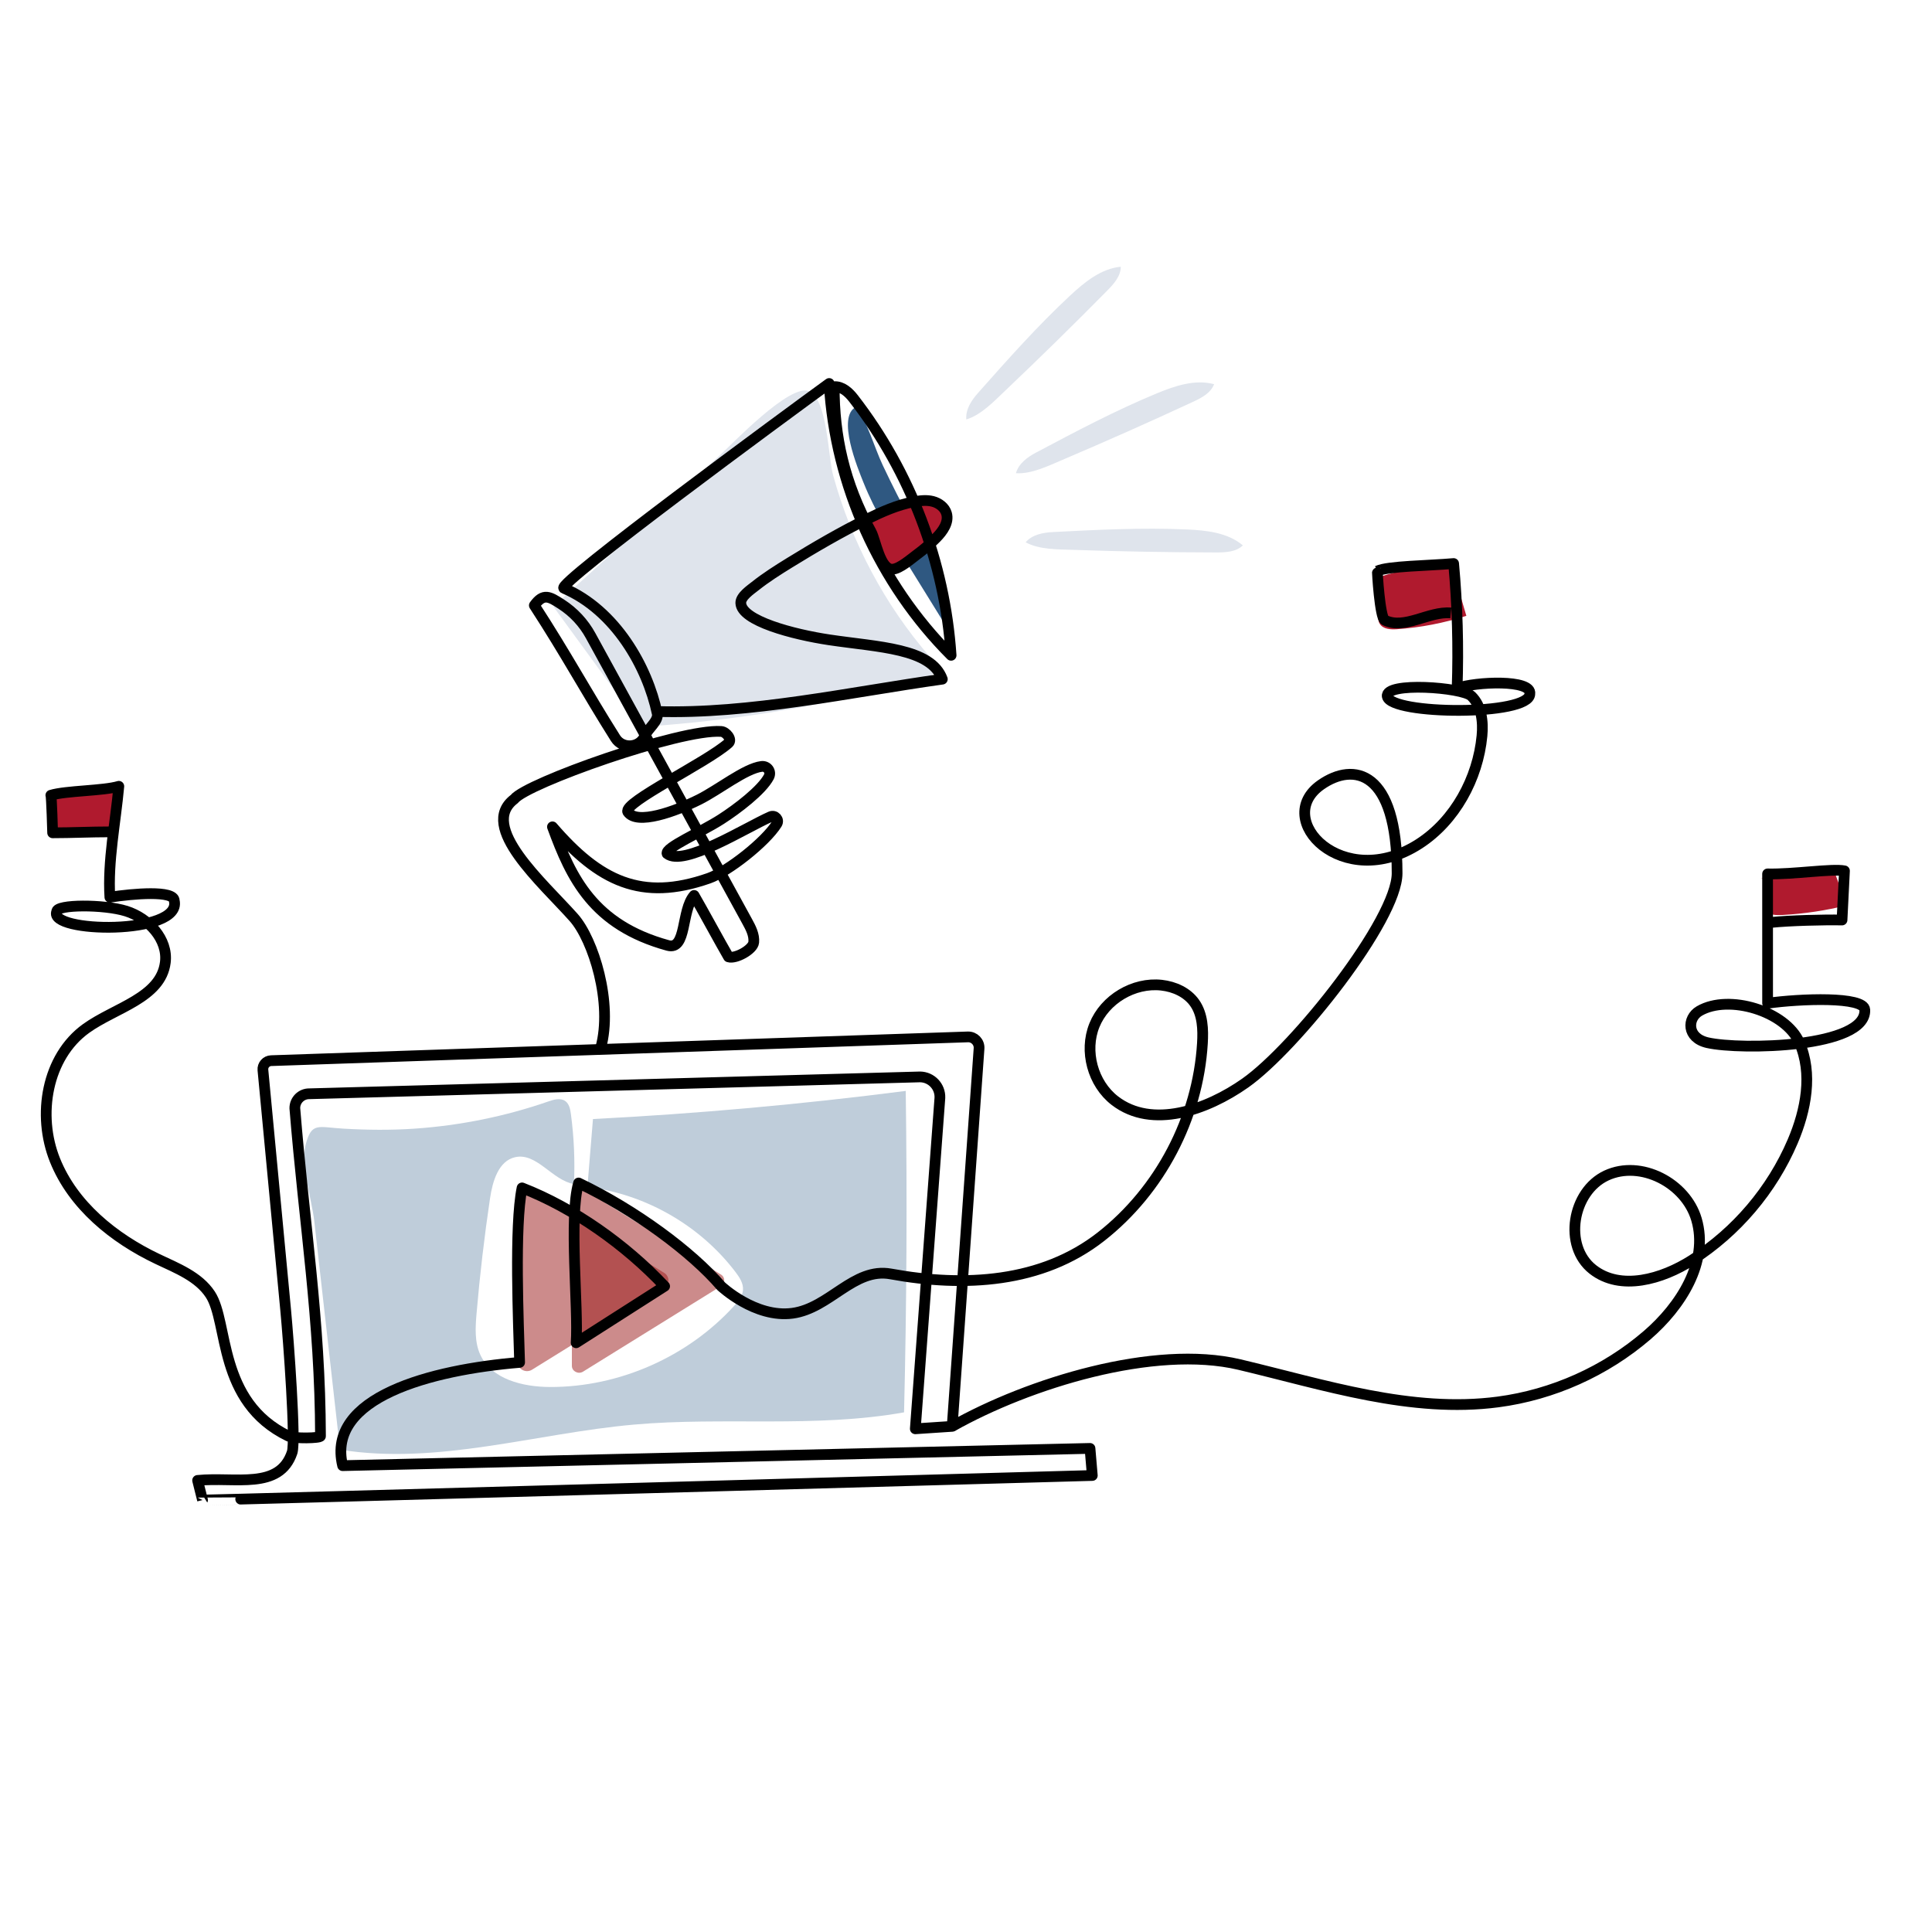 <?xml version="1.0" encoding="UTF-8"?>
<svg xmlns="http://www.w3.org/2000/svg" id="Ebene_1" data-name="Ebene 1" viewBox="0 0 1080 1080">
  <defs>
    <style>
      .cls-1 {
        fill: #2f5881;
      }

      .cls-2 {
        fill: #bfcdda;
      }

      .cls-3 {
        fill: #b01a2e;
      }

      .cls-4 {
        fill: #dfe4ec;
      }

      .cls-5, .cls-6 {
        fill: none;
        stroke: #000;
        stroke-linejoin: round;
        stroke-width: 6px;
      }

      .cls-7 {
        fill: #9a1919;
        opacity: .5;
      }

      .cls-6 {
        stroke-linecap: round;
      }
    </style>
  </defs>
  <path class="cls-7" d="m319.68,667.94v95.56c0,3.07,3.56,4.92,6.26,3.25l77.07-47.78c2.46-1.53,2.46-4.97,0-6.5l-77.07-47.78c-2.7-1.67-6.26.18-6.26,3.25Z"></path>
  <path class="cls-7" d="m289.41,669.94v91.56c0,3.94,4.57,6.3,8.02,4.16l73.84-45.78c3.16-1.96,3.16-6.37,0-8.33l-73.84-45.78c-3.46-2.14-8.02.23-8.02,4.16Z"></path>
  <path class="cls-4" d="m401.98,254.9c-30.88,28.06-61.77,56.12-92.65,84.18,13.95,19.09,27.9,38.19,41.85,57.28,2.3,3.15,4.77,6.44,8.32,8.05,3.46,1.57,7.44,1.32,11.22,1.02,48.59-3.93,96.82-12.38,143.86-25.2,3.79-1.03,8.36-3.06,8.41-6.99.02-2.26-1.56-4.16-3.04-5.87-25.41-29.27-43.99-64.37-54.24-101.73-2.84-10.37-3.16-43.01-13.67-46.99-10.85-4.11-42.79,29.64-50.06,36.24Z"></path>
  <path class="cls-1" d="m482.75,269.88c6.4,15.96,15.49,30.68,24.54,45.31,6.57,10.62,13.14,21.24,19.71,31.85,2.63-19.23-7.8-37.51-17.09-54.55-5.8-10.65-11.29-21.47-16.46-32.44-4.83-10.25-8.31-23.68-14.91-32.61-10.97,5.57.92,34.23,4.21,42.45Z"></path>
  <path class="cls-3" d="m770.37,323.39c-.02,6.63-.05,13.27-.07,19.9,0,1.87.02,3.85,1,5.44,1.86,3.02,6.11,3.24,9.66,2.99,13.15-.92,26.19-3.43,38.74-7.46-2.67-9.11-5.34-18.21-8.01-27.32-14.76-.8-29.68,1.49-43.52,6.7"></path>
  <path class="cls-3" d="m986.39,490.83c-.02,4.84-.04,9.67-.07,14.51,0,1.36.02,2.81.93,3.97,1.74,2.21,5.71,2.36,9.02,2.18,12.29-.67,24.47-2.5,36.2-5.44-2.5-6.64-4.99-13.28-7.49-19.92-13.79-.59-27.74,1.09-40.67,4.88"></path>
  <path class="cls-3" d="m28.4,444.67c-.02,4.84-.04,9.67-.07,14.51,0,1.36.02,2.81.93,3.97,1.74,2.21,5.71,2.36,9.02,2.18,12.29-.67,14.42,1.17,26.14-1.77-2.5-6.64,5.06-16.95,2.57-23.59-13.79-.59-27.74,1.09-40.67,4.88"></path>
  <path class="cls-3" d="m492.68,311.29c.33.91.67,1.83,1.03,2.74.19.49.4,1.01.81,1.34.46.37,1.08.45,1.66.46,4.29.12,8.23-2.24,11.71-4.74,5.63-4.05,10.84-8.68,15.5-13.81,2.04-2.24,4.04-4.7,4.67-7.66s-.56-6.52-3.37-7.64c-1.32-.52-2.79-.46-4.21-.34-7.63.62-15.17,2.46-22.24,5.41-2.1.88-4.16,1.87-6.33,2.57-.96.31-4.53.5-4.99,1.31-1.39,2.5,1.44,7.67,2.25,10.04,1.17,3.46,2.25,6.88,3.49,10.32Z"></path>
  <path class="cls-4" d="m546.78,219.59c16.56-18.66,33.15-37.36,51.42-54.36,8.11-7.54,17.31-15.09,28.33-16.12-.02,5.33-4,9.71-7.74,13.5-18.64,18.89-37.59,37.48-56.84,55.75-6.25,5.93-13.53,13.67-21.78,16.11-.47-5.67,2.9-10.69,6.62-14.88Z"></path>
  <path class="cls-4" d="m579.33,252.9c22.04-11.69,44.13-23.4,67.18-32.94,10.23-4.23,21.49-8.08,32.18-5.19-1.88,4.99-7.14,7.7-11.98,9.94-24.07,11.18-48.33,21.96-72.75,32.34-7.93,3.37-17.46,8.07-26.04,7.47,1.55-5.48,6.45-9,11.41-11.63Z"></path>
  <path class="cls-4" d="m588.6,297.42c24.92-1.28,49.88-2.56,74.81-1.45,11.06.49,22.9,1.76,31.36,8.9-3.81,3.72-9.73,3.96-15.06,3.95-26.54-.05-53.08-.53-79.61-1.44-8.61-.3-19.23-.07-26.76-4.24,3.72-4.31,9.65-5.43,15.25-5.71Z"></path>
  <path class="cls-2" d="m190.07,810.37c54.48,8.84,109.34-9.13,164.32-14.01,50.24-4.46,101.34,2.03,150.98-6.85,1.46-59.88,1.78-119.79.94-179.68-58.05,7.47-116.39,12.72-174.84,15.72-1.04,12.67-2.07,25.33-3.11,38,32.48,3.94,63.09,21.53,82.85,47.61,2.22,2.93,4.41,6.29,4.13,9.96-.25,3.38-2.55,6.22-4.82,8.73-25.98,28.64-64.39,45.6-103.06,45.49-15.17-.04-32.71-4.3-39-18.1-3.23-7.09-2.72-15.25-2.06-23.01,1.84-21.54,4.36-43.02,7.54-64.4,1.41-9.49,4.73-20.94,14.11-22.97,12.07-2.61,20.63,12.94,32.8,15.04.6-13.07.02-26.19-1.71-39.15-.36-2.7-.95-5.69-3.17-7.27-2.68-1.9-6.35-.84-9.45.24-24.12,8.37-49.37,13.46-74.83,15.21-13.32.91-26.61.76-39.92-.02-14.08-.82-17.59-3.79-20.92,9.05-2.86,11.07,3.54,31.16,4.84,42.68,1.6,14.19,3.2,28.38,4.8,42.58,3.2,28.38,6.4,56.77,9.6,85.15Z"></path>
  <path class="cls-5" d="m811.03,342.64c-12.33-1.1-25.85,9.56-36.92,4.03-2.75-1.37-4.33-27.7-4.12-27.48,5.5-2.75,28.91-2.96,42.6-4.17,2.11,23.17,2.76,46.48,1.96,69.73,10.2-3.69,42-5.1,40.63,3.14,0,12.37-77.96,11.77-79.69,1.37-1.37-8.24,41.95-5.07,47.02-.18,5.72,5.52,6.68,14.35,5.93,22.27-2.26,23.78-15.07,47.4-35.14,60.36-42.54,27.47-82.38-13.75-54.9-32.99,18.32-12.83,42.59-8.24,42.59,49.46,0,25.87-56.79,97.46-84.87,117.23-21.52,15.16-52.09,25.94-72.92,9.85-12.37-9.56-17.27-27.67-11.41-42.16,5.86-14.49,21.97-24.11,37.5-22.38,7.21.8,14.43,4.05,18.58,10,4.46,6.39,4.76,14.74,4.29,22.52-2.53,41.85-23.71,82.22-56.71,108.07-33,25.86-76.28,28.39-117.51,20.83-20.67-3.79-34.13,19.18-54.96,21.98-20.83,2.8-39.85-15.11-39.85-15.11-16.49-19.24-48.09-42.59-79.69-57.71-5.54,19.14,0,70.07-1.37,89.31,0,0,49.46-31.6,49.46-31.6-21.98-23.36-50.9-43.75-79.69-54.96-4.38,21.25-1.99,75.86-1.37,97.55-49.46,4.12-108.29,19.45-98.93,57.71,0,0,417.78-9.64,417.78-9.64,0,0,1.29,15.14,1.29,15.14,0,0-497.5,13.95-497.39,13.74,0,0-2.75-10.99-2.75-10.99,21.05-2.11,45.7,5.58,52.84-15.66,2.12-6.32-1.94-61.91-3.64-79.84l-12.69-133.9c-.26-2.75,1.85-5.15,4.61-5.24l389.46-13.28c3.59-.12,6.5,2.89,6.25,6.47,0,0-15.02,211.23-15.02,211.23l-20.61,1.37,13.74-185.01c.26-6.33-4.76-11.62-11.09-11.7l-341.38,9.43c-4.5-.06-8.17,3.6-8.12,8.1,5.26,65.04,14.19,118.11,14.34,183.29,0,1.17-14.85,1.45-17.86,0-39.85-19.24-33.38-63.46-43.72-79.19-6.58-10.02-18.61-14.64-29.44-19.79-24.56-11.67-47.24-30.05-57.39-55.27-10.16-25.22-4.68-57.77,17.39-73.65,16.23-11.68,41.81-17.08,44.28-36.92,1.61-12.96-9.41-24.78-21.87-28.68-12.46-3.9-39.12-3.77-38.8.22-5.32,12.01,70.07,13.38,65.68-5.99,0-6-23-4-36-2-1.29-20.1,3.2-41.94,5-62-8.54,2.59-29.46,2.41-38,5,.42.17,1,21,1,21,10.69,0,21.36-.53,32.05-.53"></path>
  <path class="cls-5" d="m532.29,797.33c42.72-24.06,112.85-45.85,160.55-34.53,47.7,11.32,96.04,27.33,144.64,20.89,30.57-4.05,59.89-17.19,83.26-37.3,18.82-16.2,34.61-40.93,27.61-64.75-5.97-20.32-31.11-33.44-50.32-24.54-19.21,8.91-24.31,39.42-7.66,52.5,15.59,12.25,38.73,5.5,55.45-5.16,24.83-15.83,44.72-39.28,56.29-66.35,7.48-17.52,11.4-37.98,3.72-55.4-7.68-17.43-39.35-27.1-55.83-17.56-6.96,4.03-7.26,15.11,4.57,17.76,18.79,4.22,88.86,2.85,87.87-18.39-.38-7.61-36.11-6.24-54.34-3.68,0-24.1,0-48.2-.01-72.3,14.41.33,36.11-3.09,42.98-1.71l-1.37,27.48c-10.12-.21-29.46.29-39.53,1.35"></path>
  <path class="cls-6" d="m335.81,585.74c6.91-25.08-4.12-60.46-15.11-72.82-17.28-19.44-53.59-50.84-33.19-66.26,6.62-8.7,92.22-39.26,115.6-37.78,2.88.18,6.3,4.57,4.15,6.49-12.37,10.99-59.06,33.21-56.33,38.47,5.05,7.56,26.52-.21,39.85-6.87,10.99-5.5,25.75-17.38,34.92-18.53,3.27-.41,5.63,2.91,4.09,5.83-3.95,7.5-17.68,17.93-26.65,23.69-11.32,7.28-31.52,15.93-30.23,19.24,9.23,7.55,44.08-14.64,57.84-20.67,2.5-1.1,4.97,1.69,3.52,4-6.34,10.15-27.32,26.67-38.01,30.41-37.74,13.2-61.34,1.56-87.44-28.73,10.49,28.73,22.86,54.84,64.47,66.29,10.74,2.96,7.39-19.55,14.72-27.94,3.95,6.72,15.29,27.63,19.24,34.35,3.91,1.28,13.7-4.09,14.09-8.18s-1.64-7.98-3.62-11.59l-87.55-159.79c-3.9-7.13-9.52-13.16-16.35-17.58-6.65-4.3-10.02-6.4-15.12.65,17.86,27.48,28.85,48.09,45.34,74.2,3.96,6.28,13.7,5.51,16.49-1.37,1.62-4,7.76-8.15,6.87-12.37-5.5-26.11-23.36-57.71-52.21-70.07-4.8-2.06,124.75-97.31,148.32-114.44,3.28,56.66,28.03,111.82,68.16,151.95-3.44-51.83-22.68-102.5-54.52-143.54-2.73-3.52-6.37-6.85-10.83-6.64,0,27.48,5.5,53.59,20.61,81.07,2.61,4.75,5.04,21.51,12.09,20.98,4.07-.31,10.26-5.79,13.47-8.14,3.87-2.84,7.51-5.98,10.88-9.4,3.63-3.68,7.17-8.63,5.75-13.6-.99-3.45-4.26-5.89-7.74-6.77s-7.16-.44-10.68.25c-9.22,1.79-17.6,5.53-25.96,9.65-14.79,7.29-29.24,15.71-43.28,24.36-6.62,4.08-13.27,8.28-19.36,13.13-2.45,1.95-8.08,5.7-7.99,9.39.23,9.97,29.26,17.58,49.46,20.61,27.48,4.12,56.9,4.62,63.2,21.98-51.52,7.23-107.57,19.66-159.57,18.08"></path>
</svg>
